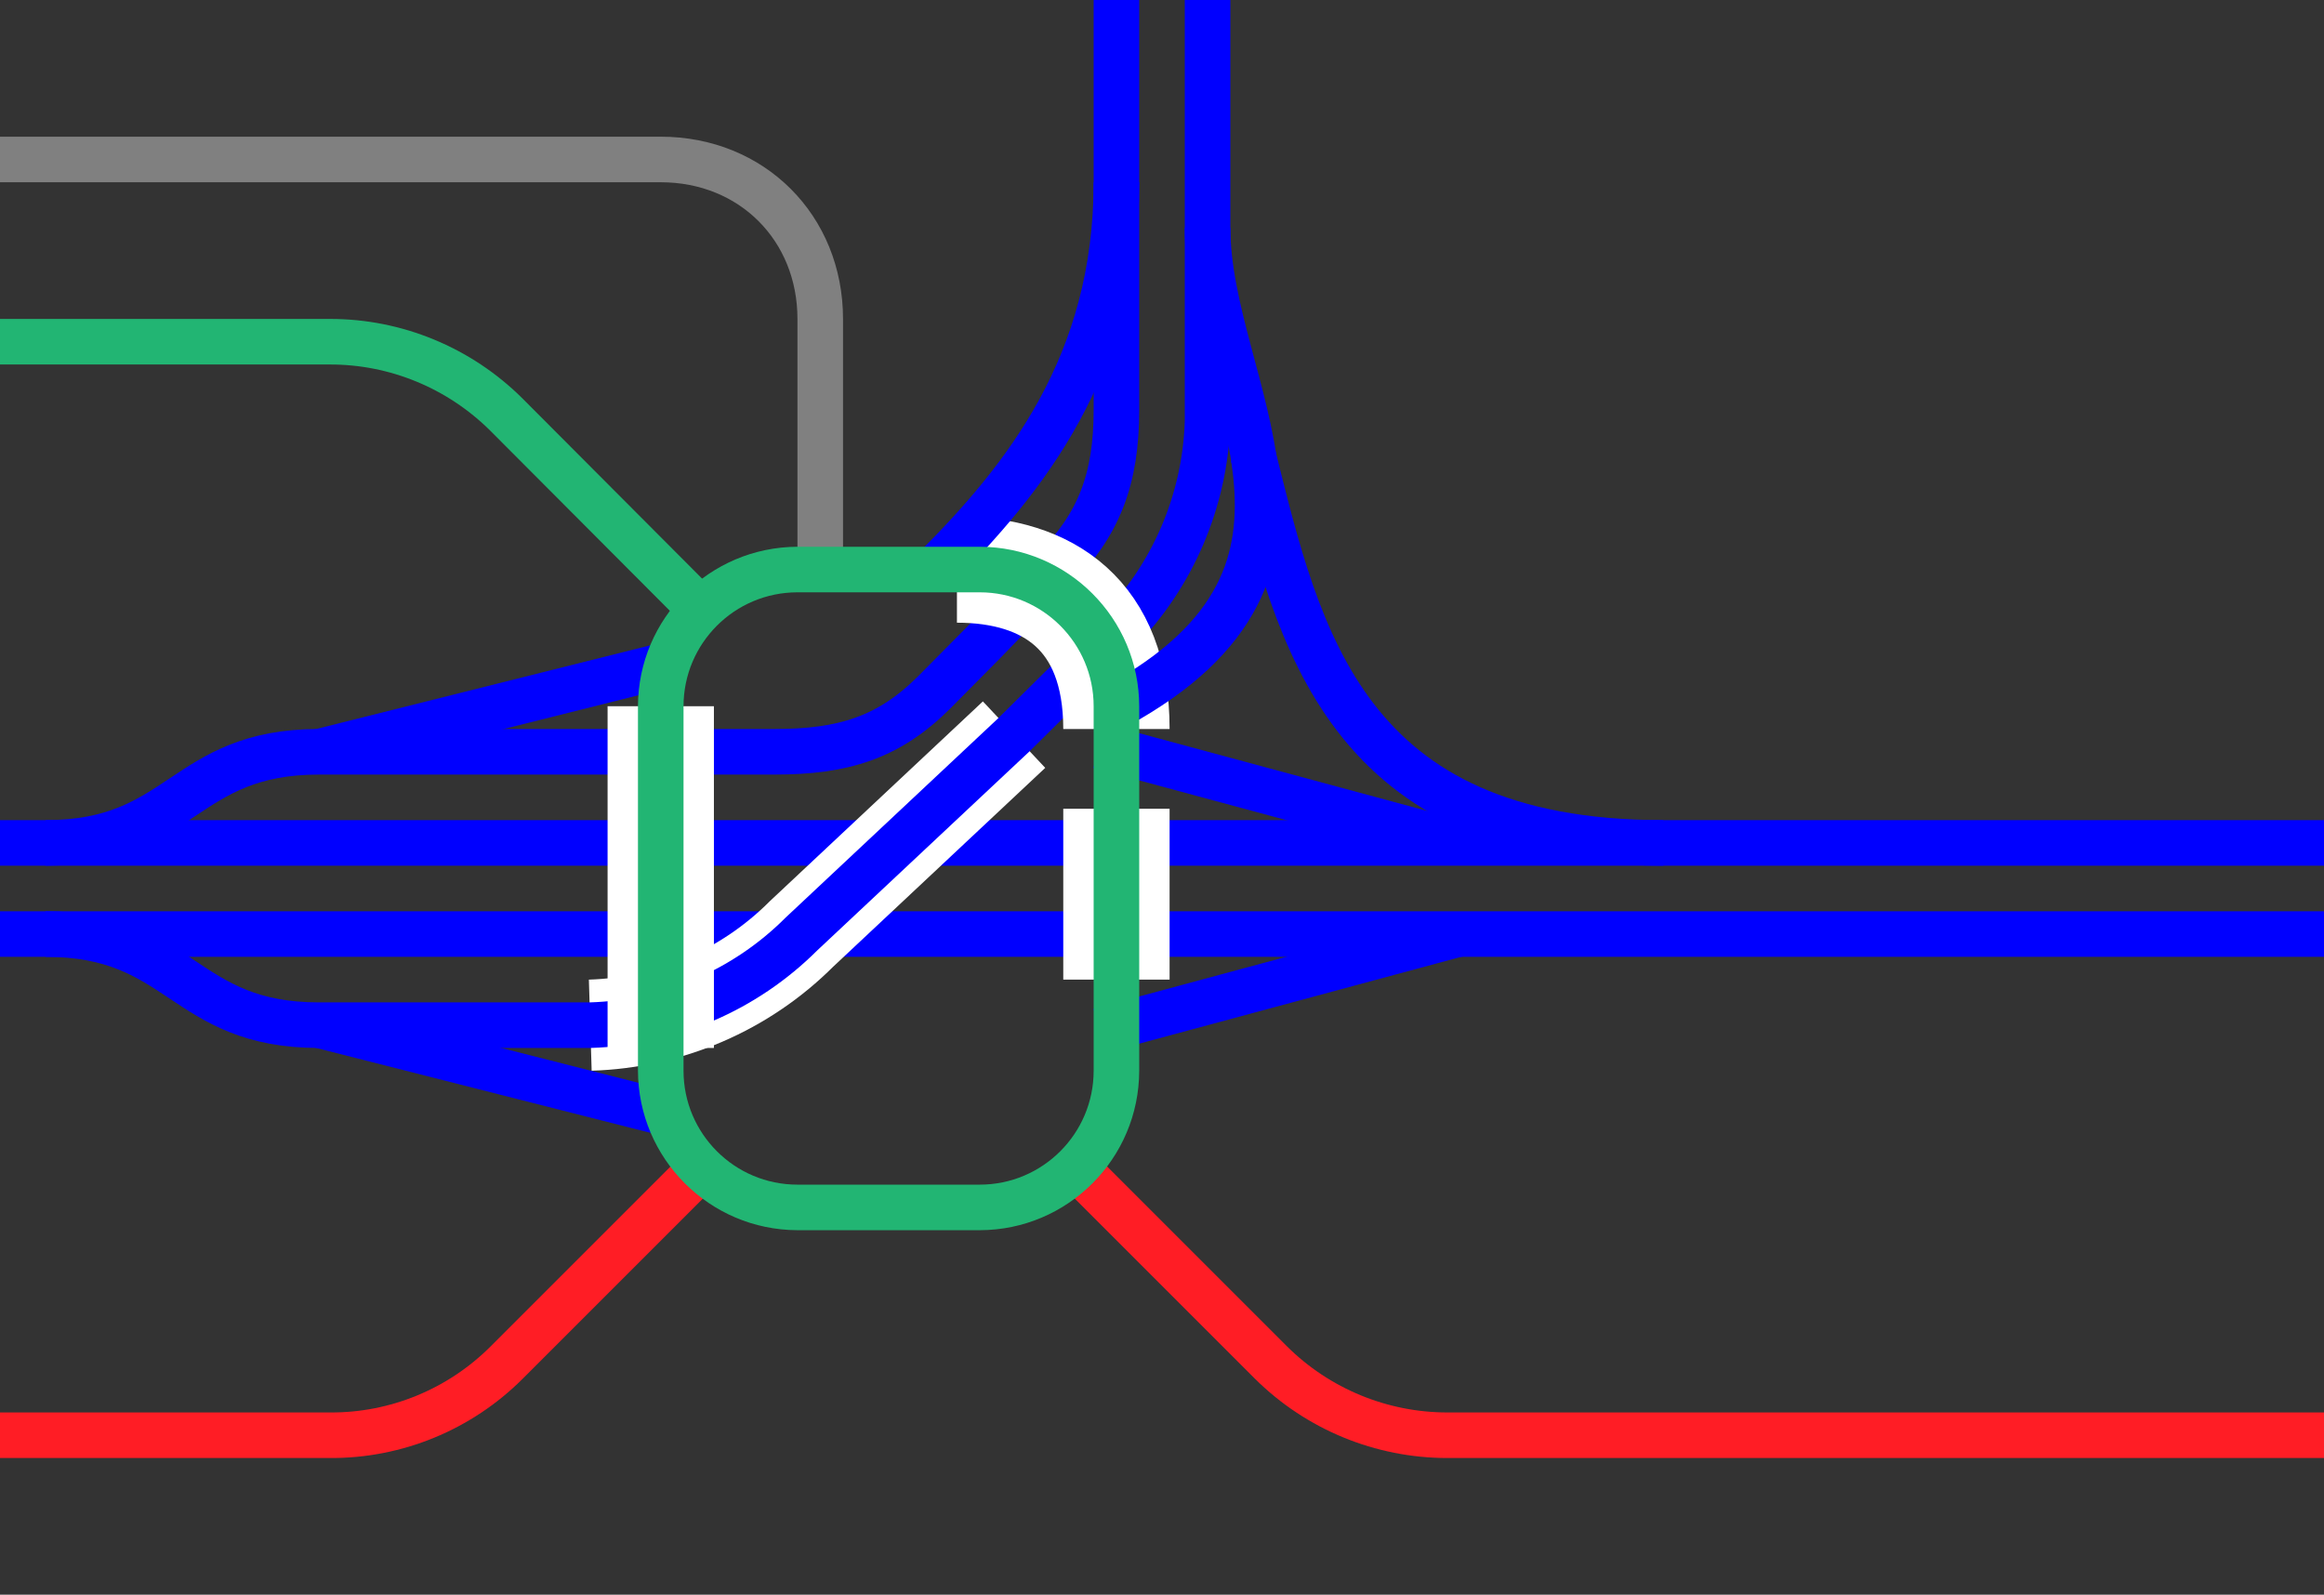 <svg viewBox="0 0 153 105" xmlns="http://www.w3.org/2000/svg"><rect x="0" y="0" width="153" height="105" fill="#333333" stroke="none"/><g fill="none"><path d="m21 49.5 23.63-5.92" stroke="#00f" stroke-miterlimit="10" stroke-width="3"/><path d="m21 67.5 23.62 6" stroke="#00f" stroke-miterlimit="10" stroke-width="3"/><path d="m0 55.5h153" stroke="#00f" stroke-miterlimit="10" stroke-width="3"/><path d="m0 61.5h153" stroke="#00f" stroke-miterlimit="10" stroke-width="3"/><path d="m0 53.96h3v3h-3z"/><path d="m150 102.06h3v2.94h-3z"/><path d="m66.76 48.37-14 13.13c-3.7 3.7-8.67 5.84-13.9 6" stroke="#fff" stroke-miterlimit="10" stroke-width="6"/><path d="m79.5 0v27.75c-.16 5.22-2.29 10.19-5.96 13.9l-6.78 6.72-14 13.13c-3.7 3.7-8.67 5.84-13.9 6h-17.86c-9 0-9-6-18-6" stroke="#00f" stroke-miterlimit="10" stroke-width="3"/><path d="m73.5 0v27c0 4.53-1.14 7.53-4.1 10.51l-4.62 4.77-3.27 3.3c-3 3-6 3.92-10.51 3.92h-30c-9 0-9 6-18 6" stroke="#00f" stroke-miterlimit="10" stroke-width="3"/><path d="m0 10.5h43.5c6 0 10.5 4.5 10.5 10.5v16.49" stroke="#808080" stroke-miterlimit="10" stroke-width="3"/><path d="m46.5 40.5-13.17-13.21c-3.09-3.07-7.27-4.8-11.62-4.79h-21.71" stroke="#22b573" stroke-miterlimit="10" stroke-width="3"/><path d="m43.5 46.5v22.5" stroke="#fff" stroke-miterlimit="10" stroke-width="7"/><path d="m73.5 64.5v-11.25" stroke="#fff" stroke-miterlimit="10" stroke-width="7"/><path d="m73.5 48c0-7.5-4.5-10.5-10.5-10.5" stroke="#fff" stroke-miterlimit="10" stroke-width="7"/><path d="m96 55.5-23.63-6.38" stroke="#00f" stroke-miterlimit="10" stroke-width="3"/><path d="m96 61.5-23.62 6.37" stroke="#00f" stroke-miterlimit="10" stroke-width="3"/><path d="m61.5 37.5c6-6 12-13.5 12-25.5" stroke="#00f" stroke-miterlimit="10" stroke-width="3"/><path d="m73.5 46.5c16.5-9 6-21 6-31.5" stroke="#00f" stroke-miterlimit="10" stroke-width="3"/><path d="m82.5 30c3 12 6 25.5 27 25.5" stroke="#00f" stroke-miterlimit="10" stroke-width="3"/><path d="m0 94.5h21.75c4.34.02 8.51-1.7 11.58-4.76l12.45-12.45" stroke="#ff1d25" stroke-miterlimit="10" stroke-width="3"/><path d="m153 94.5h-57.71c-4.35 0-8.53-1.72-11.62-4.79l-13.19-13.19" stroke="#ff1d25" stroke-miterlimit="10" stroke-width="3"/></g><path d="m45 46.5c0-4.14 3.36-7.5 7.5-7.5h12c4.14 0 7.5 3.36 7.5 7.5v24c0 4.14-3.36 7.5-7.5 7.5h-12c-4.14 0-7.5-3.36-7.5-7.5zm-3 0v24c.02 5.79 4.71 10.48 10.5 10.5h12c5.79-.01 10.49-4.71 10.5-10.5v-24c-.01-5.79-4.71-10.49-10.5-10.5h-12c-5.79.02-10.48 4.71-10.5 10.5z" fill="#22b573"/></svg>
